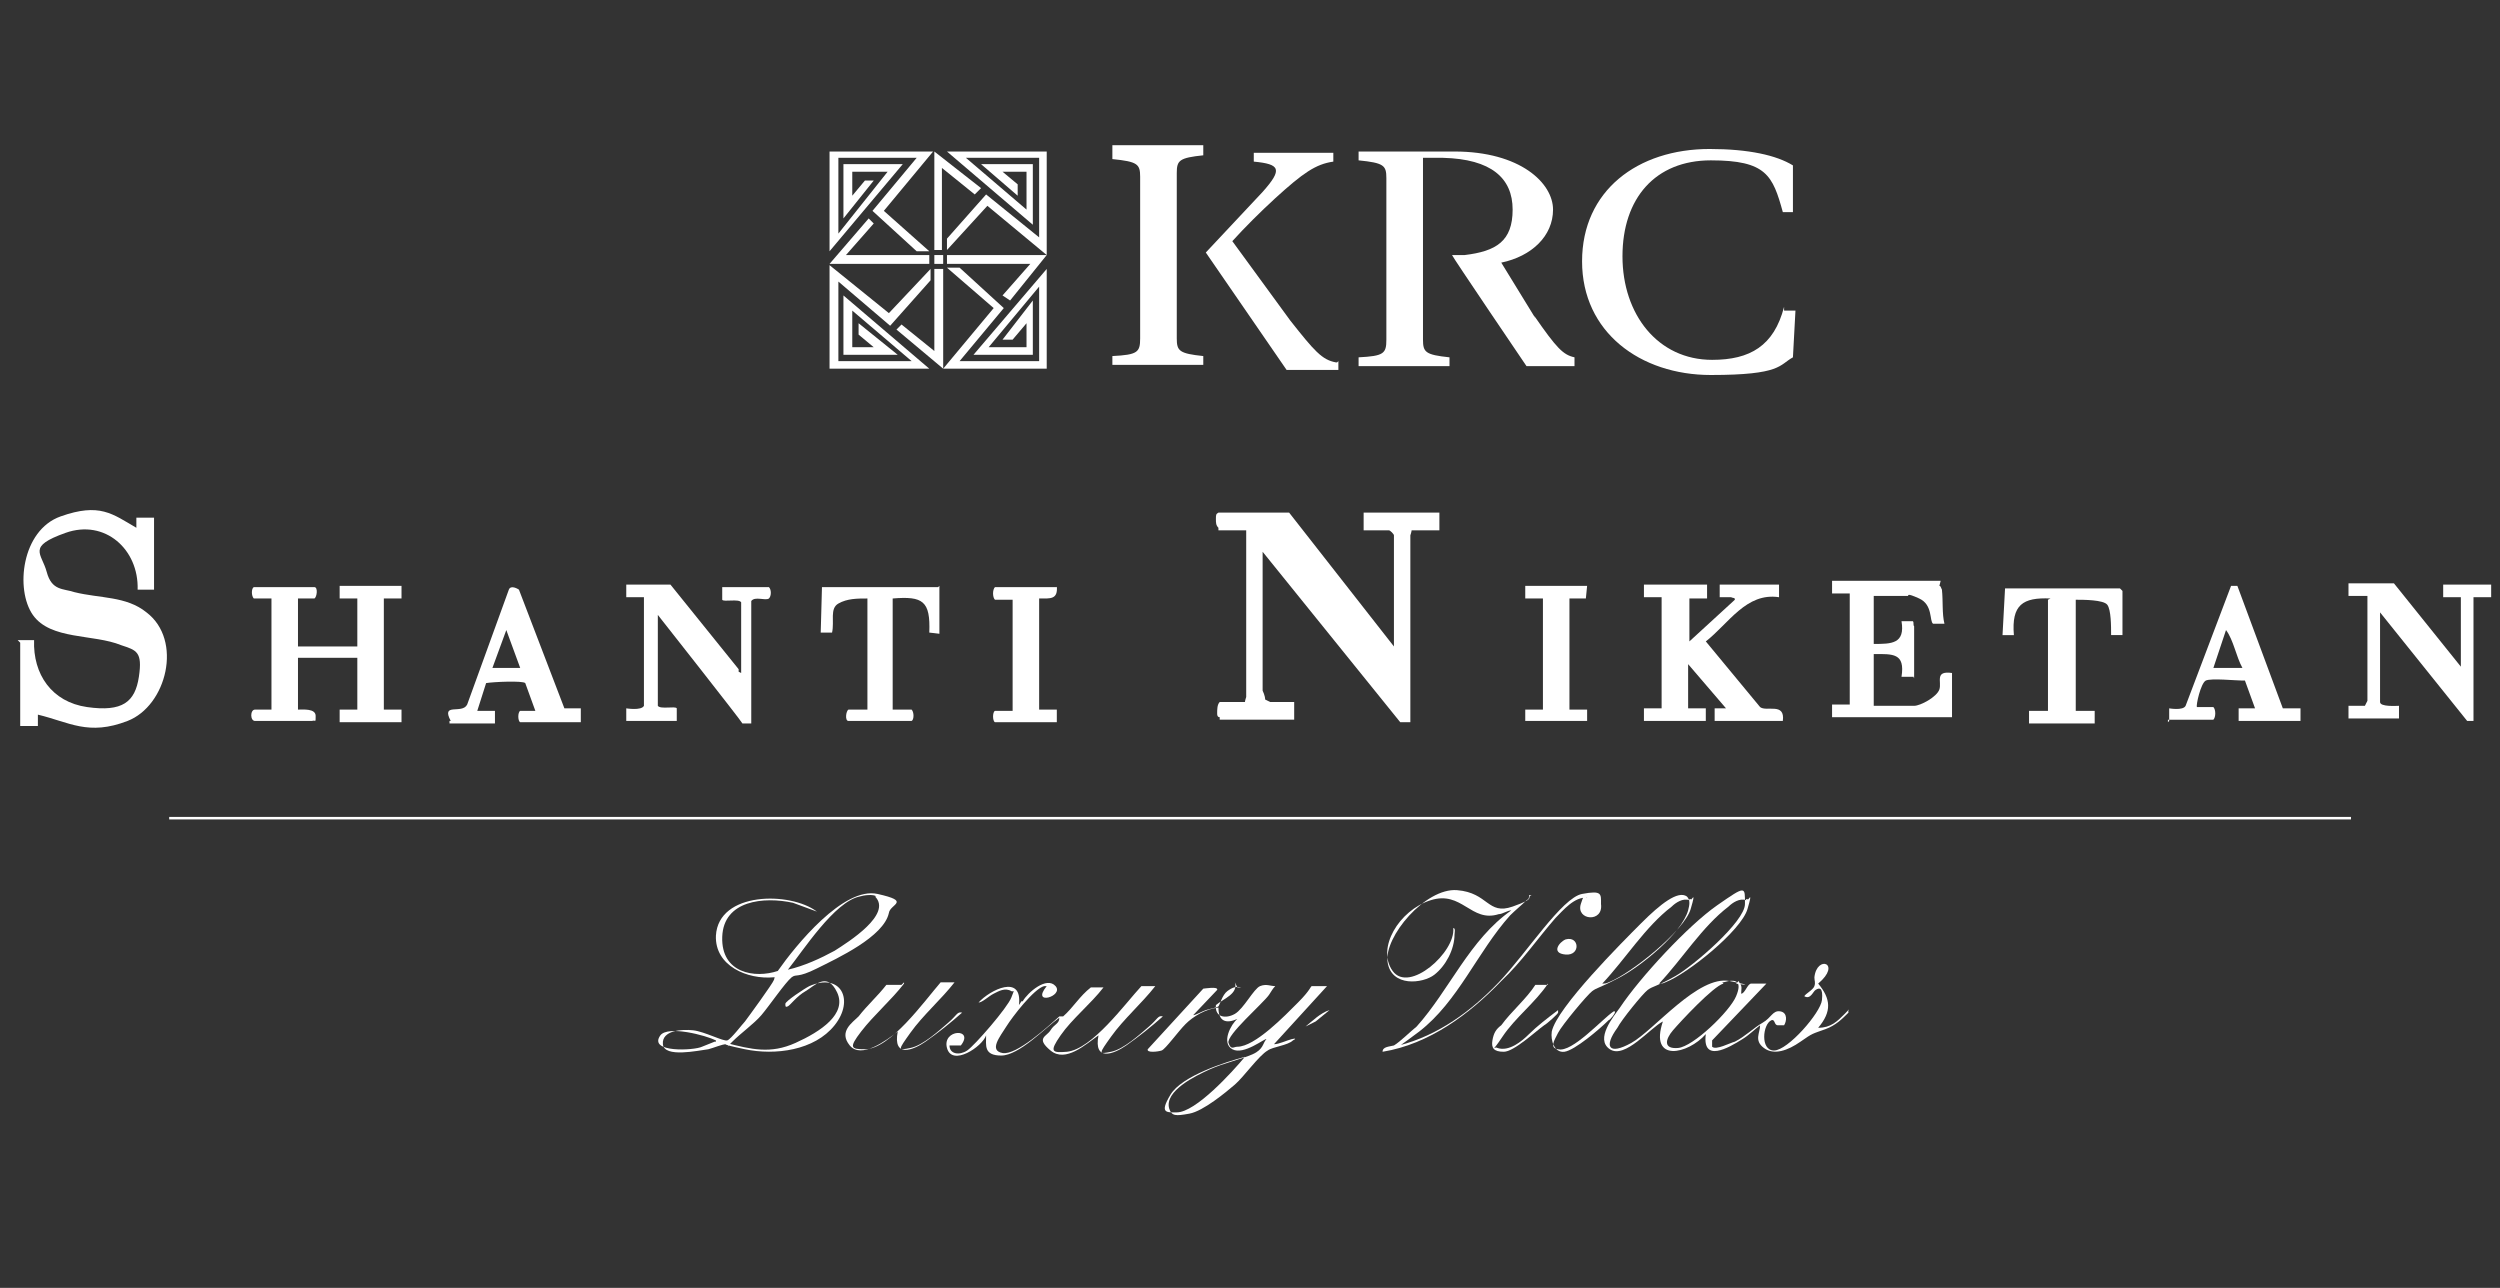 <?xml version="1.0" encoding="UTF-8"?>
<svg id="Layer_4" xmlns="http://www.w3.org/2000/svg" version="1.1" viewBox="0 0 198 102">
  <rect x="0" y="0" width="198" height="102" fill="#333333" stroke="none"/>
  <!-- Generator: Adobe Illustrator 29.1.0, SVG Export Plug-In . SVG Version: 2.1.0 Build 142)  -->
  <defs>
    <style>
      .st0 {
        fill: #fff;
      }
    </style>
  </defs>
  <g>
    <rect class="st0" x="74" y="20.2" width=".7" height=".7"/>
    <polygon class="st0" points="68.8 17.3 65.7 20.9 73.6 20.9 73.6 20.2 67 20.2 69.2 17.7 68.8 17.3"/>
    <polygon class="st0" points="66.8 13 66.8 17.3 69.2 14.3 68.5 14.3 67.5 15.5 67.5 13.6 70.3 13.6 66.4 18.5 66.4 12.5 72.6 12.5 69.1 16.7 72.6 19.9 73.6 19.9 70 16.7 73.9 12 65.7 12 65.7 19.9 71.5 13 66.8 13"/>
    <polygon class="st0" points="74 27.8 71.4 25.7 71 26.1 74.7 29.2 74.7 21.3 74 21.3 74 27.8"/>
    <polygon class="st0" points="66.8 28.1 71.1 28.1 68 25.6 68 26.5 69.2 27.5 67.5 27.5 67.5 24.6 72.2 28.6 66.4 28.6 66.4 22.3 70.5 25.8 73.7 22.2 73.7 21.3 70.4 24.8 65.7 21 65.7 29.2 73.6 29.2 66.8 23.4 66.8 28.1"/>
    <polygon class="st0" points="80 23.8 82.9 20.2 75 20.2 75 20.9 81.6 20.9 79.4 23.4 80 23.8"/>
    <polygon class="st0" points="81.8 28.1 81.8 23.8 79.4 26.9 80.2 26.9 81.3 25.6 81.3 27.5 78.3 27.5 82.3 22.7 82.3 28.6 76 28.6 79.5 24.4 76 21.2 75 21.2 78.7 24.4 74.7 29.2 82.9 29.2 82.9 21.3 77.1 28.1 81.8 28.1"/>
    <polygon class="st0" points="74.6 13.3 77.2 15.4 77.7 14.9 74 12 74 19.8 74.6 19.8 74.6 13.3"/>
    <polygon class="st0" points="81.8 17.8 81.8 13 77.7 13 80.6 15.5 80.6 14.6 79.4 13.6 81.3 13.6 81.3 16.6 76.5 12.5 82.3 12.5 82.3 18.8 78.1 15.4 75 18.9 75 19.8 78.2 16.3 82.9 20.2 82.9 12 75 12 81.8 17.8"/>
    <path class="st0" d="M106,28.6v.7h-4.1l-6.4-9.3h0l4.5-4.8c1.6-1.8,1.4-2.2-.7-2.4v-.7h6.3v.7c-1.4.2-2.4.9-4.6,2.9-1.2,1.1-2.4,2.3-3.4,3.4l4.6,6.3c1.9,2.4,2.5,3.1,3.6,3.3h.1Z"/>
    <path class="st0" d="M88.1,12.6c2,.2,2.2.4,2.2,1.4v12.8c0,1.1-.2,1.3-2.2,1.4v.7h7.2v-.7c-1.9-.2-2.1-.4-2.1-1.4v-4h0v-7.5h0v-1.6c0-1,.2-1.2,2.1-1.4v-.8h-7.2v1Z"/>
    <path class="st0" d="M121.6,25.2l-2.7-4.4c2.4-.5,4.1-2.1,4.1-4.2s-2.6-4.6-7.8-4.6h-7.6v.7c2,.2,2.2.4,2.2,1.4v12.8c0,1.1-.2,1.3-2.2,1.4v.7h7.2v-.7c-1.9-.2-2.1-.4-2.1-1.4v-4h0v-3.8h0v-6.6h1.6c3.8.1,5.5,1.6,5.5,4.1s-1.3,3.3-3.8,3.6h-1c0,.1,5.9,8.8,5.9,8.8h3.8v-.7c-.9-.2-1.4-.7-3.2-3.3h0Z"/>
    <path class="st0" d="M141.3,24.3c-.8,3.1-2.7,4.2-5.7,4.2-4.3,0-7.1-3.6-7.1-8.2s2.6-7.6,7-7.6,4.9,1.2,5.7,4.1h.8v-3.7c-1.3-.8-3.5-1.3-6.6-1.3-5.7,0-10.1,3.3-10.1,8.9s4.6,9,10.2,9,5.4-.8,6.5-1.4l.2-3.7h-.9Z"/>
  </g>
  <g>
    <path class="st0" d="M102.1,40.6l8.3,10.6v-8.8c0-.1-.3-.4-.4-.4h-2v-1.4h6v1.4h-2.2c0,.1-.1.4-.1.4v14.8h-.8l-10.9-13.5v11s.2.4.2.7l.4.2h1.9v1.4h-5.9v-.2c-.2,0-.2-.2-.2-.3,0-.3,0-.7.2-.9h2c0-.1.1-.4.1-.4v-13.2h-2.2v-.2c-.2-.2-.2-.4-.2-.7s0-.4.2-.5h5.5Z"/>
    <path class="st0" d="M1.4,50.7h1.3c-.1,2.7,1.4,4.9,4.2,5.3s3.8-.4,4.1-2.4-.2-2.1-1.4-2.5c-2.2-.9-5.6-.4-7-2.4s-.9-6.7,2.2-7.8c3.1-1.1,4.1-.2,6,.9v-.8h1.4v5.7h-1.3c.1-3.2-2.6-5.6-5.7-4.5s-1.9,1.6-1.5,3.1,1.3,1.3,2.2,1.6c2,.5,4.1.3,5.7,1.6,2.9,2.2,1.6,7.4-1.5,8.6s-4.6.1-7.1-.5v.9h-1.4v-6.6h0Z"/>
    <path class="st0" d="M23.6,47.4v3.8h4.7v-3.8h-1.4v-1h4.9v1h-1.4v8.8h1.4v1h-4.9v-1h1.4v-4.1h-4.7v4.1c.4,0,1.4-.1,1.4.5s0,.3-.3.4h-4.5c-.4,0-.4-.9,0-.9h1.3v-8.8h-1.4c-.2-.2-.2-.8,0-.9h4.8c.3,0,.2.8,0,.9h-1.3Z"/>
    <path class="st0" d="M135.2,46.4v1h-1.4v3.4l3.6-3.3c0-.2-.1-.1-.3-.2h-.9v-1h4.7v1c-2.6-.4-4,2.1-5.8,3.5l4.3,5.2c.5.4,2-.4,1.8,1.1h-5.4v-1h.9l-3-3.5v3.5h1.4v1h-4.9v-1h1.4v-8.8h-1.4v-1h5Z"/>
    <path class="st0" d="M58.7,53.3v-5.6c-.2-.3-1.4,0-1.5-.2v-1h3.7c.2.2.2.7,0,.9-.3.2-1.1-.2-1.4.2v9.7h-.7c0-.1-6.7-8.6-6.7-8.6v7.2c.2.3,1.4,0,1.5.2v1h-4v-1s1.2.2,1.4-.2v-8.6h-1.4v-1h3.5l5.4,6.7v.2Z"/>
    <path class="st0" d="M194.9,53v-5.7h-1.4v-1h3.8v1h-1.4v9.8h-.5l-6.9-8.6v7.1c0,.4,1.3.3,1.5.3v1h-4v-1h1.3l.2-.4v-8.3h-1.5v-1h3.6l5.3,6.6v.2Z"/>
    <path class="st0" d="M153.6,46.4c.1,0,.1.1.2.3.1.9,0,1.9.2,2.7h-.9c-.3-.2,0-1.5-1.1-2s-.8-.2-.9-.2h-2.7v3.8c1.4,0,2.5,0,2.2-1.8h.9c.1.1,0,.3.1.4v3.7c0,.8,0,.2-.1.3h-.9c.3-1.9-.7-1.8-2.2-1.8v4.1h3.2c.5,0,1.8-.7,2-1.3s-.4-1.5,1-1.3v3.5h-9.5v-1h1.4v-8.8h-1.4v-1h8.7-.1Z"/>
    <rect class="st0" x="13.4" y="64.7" width="172.8" height=".2"/>
    <path class="st0" d="M162.4,47.4c-2.2-.1-3.1.5-2.9,2.9h-.9c0-.1.2-3.7.2-3.7h9.1l.2.2v3.5c.1,0-.9,0-.9,0,0-.7,0-2-.3-2.4s-1.9-.4-2.5-.4v8.8h1.5v1h-5.2v-1h1.5v-8.8h0Z"/>
    <path class="st0" d="M171.8,57.1v-1s1.1.2,1.3-.2l3.6-9.5h.5l3.6,9.7h1.4v1h-4.9v-1h1.3l-.8-2.2h-.2c-.5,0-2.5-.2-2.9,0s-.8,2-.7,2.1h1.3c.2.2.2.8,0,1h-3.6v.2ZM177.6,52.9c-.5-.9-.7-2.2-1.3-3l-1,3h2.3Z"/>
    <path class="st0" d="M35.7,57.1c-.8-1.5.9-.5,1.3-1.3l3.3-9.1c.1-.3.5-.2.8,0l3.6,9.4h1.3v1.1h-4.8c-.2-.1-.2-.8,0-.9h1.2l-.8-2.2c-.2-.2-2.5-.1-3.1,0l-.7,2.2h1.4v1h-3.6v-.2ZM41.2,52.9l-1.1-3-1.1,3h2.2Z"/>
    <path class="st0" d="M74.4,46.4v3.8c.1,0-.8-.1-.8-.1.1-2.5-.5-2.9-2.9-2.7v8.8h1.5c.2.2.2.8,0,.9h-5c-.3,0-.2-.8,0-.9h1.5v-8.8c-.8,0-1.6,0-2.3.4s-.3,1.4-.5,2.3h-.9c0,.1.1-3.6.1-3.6h9.3-.1Z"/>
    <path class="st0" d="M137.8,77.9c.2.2.1.5.1.8.3,0,.5-.8.8-.8h1.2l-4.3,4.5v.5c.3.3,1.4-.3,1.8-.4.8-.4,1.5-1.1,2.2-1.5s.8-1,1.4-.9.5.8.3,1.1h-.5c-.3,0-.2-.5-.5-.4-.7.3-.9,2.4.2,2.4s3.7-3,3.8-4-.2-1-.5-.8c-.2.1-.4.8-.9.5.1-.2.7-.5.8-.8s0-.4,0-.7c.2-1.8,2.2-1.1.3.5,1,1.2,1.1,2.2,0,3.5,1,0,1.5-.5,2.1-1.1s.2-.3.3-.1c-.5.5-1,1-1.8,1.3-1.1.4-1,.3-2,1s-2.1,1.1-2.9.5-.3-1.2-.3-1.8c-.4.3-.9.8-1.4,1.1-1.1.7-3.2,1.9-2.9-.4-1.4,1.6-4.5,2.3-3.4-1-1,.5-3,3-4.2,2.2s.3-2.6.8-3.3c1.6-2.4,5.4-6.5,7.7-8.1,2.3-1.6,2.2-1.5,2.2-.1s-4.1,4.9-5.5,5.7-1.8.8-2.2,1.1-2.1,2.4-2.4,3c-1.1,1.5-.7,2.2,1.1,1.2s5.3-5.4,7.8-4.9.4.2.5.2l.2-.2ZM138.3,71.3c-.5-.2-1.1.2-1.4.5-2.1,1.6-3.7,4.2-5.5,6.1.2,0,.3,0,.5-.1,1.8-.7,6-4.1,6.5-5.8s0-.5,0-.8h-.1ZM136.5,77.9c-.8.2-3.4,3-4,3.7s-.8,1.5.4,1.4,4.1-2.9,4.6-4.1,0-1.4-1-1.1h-.1Z"/>
    <path class="st0" d="M83.7,46.4c.1,1.1-.5,1-1.4,1v8.8h1.4v1h-4.9c-.2-.1-.2-.8,0-.9h1.4v-8.8h-1.4c-.2-.2-.2-.8,0-1h4.9Z"/>
    <polygon class="st0" points="125.7 46.4 125.6 47.4 124.3 47.4 124.3 56.2 125.7 56.2 125.7 57.1 120.8 57.1 120.8 56.2 122.2 56.2 122.2 47.4 120.8 47.4 120.8 46.4 125.7 46.4"/>
    <path class="st0" d="M97.8,77.8c.3.9-.9,1.3-1.5,1.8-.1,1,.8,1.1,1.5.7s1.5-2,2-2.2.8,0,1.2,0c-.2.2-.3.4-.5.7-.5.7-3.4,3.2-3.2,3.8s.4.3.7.3c1.4,0,3.8-2.5,4.8-3.5s1-1.3,1.1-1.3h1.2l-4.2,4.6c.4,0,1-.3,1.4-.4s.3,0,.1.1c-.4.4-1.6.5-2,.8-.7.4-1.9,2.1-2.6,2.7s-2.5,2.1-3.6,2.3-1.4.2-1.6-.4c-.4-1.4,2.1-2.6,3.2-3.1s2.5-.8,3.4-1.2.8-.9,1.1-1.2c-.1-.1-1.8,1.3-2.7.8s-.1-2,.4-2.4c-.9.4-1.5.2-1.5-.9-1,.1-2,.7-2.6,1.3s-1.6,2-1.9,2.1-1.2.2-1.1-.1l4.4-4.8c.1,0,1.2-.2,1.1.1l-1.9,2c.2,0,.7-.3,1-.4s.9-.2,1-.3.3-.9.7-1.2.7-.4,1.1-.3h-.3ZM98.6,83.7c-1.5.4-5,1.5-5.9,3s-.3,1.4.5,1.4c1.5,0,4.4-3.2,5.4-4.4Z"/>
    <path class="st0" d="M121.1,70.9c0,.2,0,.3-.2.4-.4.4-.9.8-1.3,1.2-2.6,2.9-4.1,6.8-7.2,9.2-3.2,2.4-1.2.7-1.6,1.1,3.1-.8,5.7-2.7,7.9-5s5-6.7,6.6-7,1.5,0,1.5.8c.2,1.5-2,1.3-1.6,0s.4-.3.5-.5c-1-.1-1.9,1-2.5,1.6-1.4,1.6-2.7,3.5-4.3,5-2.5,2.6-5.7,5-9.4,5.6,0-.4.5-.4.9-.5.5-.3,1.3-1.1,1.8-1.5,2.6-2.9,4.2-6.9,7.5-9.2-.3,0-.7.3-1,.3-2.2.7-2.9-1.9-5.4-1.1s-4.3,3.8-3,5.6,5-1.5,4.8-3.4c.2,0,.1.4.1.5,0,1.2-.7,2.5-1.6,3.2s-3.4,1-3.7-1,3-5.9,5.5-5.7,2.4,2,4.4,1.3,1-.7,1.5-.9Z"/>
    <path class="st0" d="M57.5,82.6c2,.5,3.5.9,5.5,0s4.1-2.3,3.3-4-1.8-.5-2.5-.1-1.2,1.1-1.4,1.2-.2,0-.2-.2,1.5-1.2,1.9-1.4c2.5-1.1,3.6,1.1,2,3.1s-4.7,2.4-7.1,1.9-1.2-.4-1.5-.4-1,.3-1.4.4c-.8.1-3.5.7-3.6-.4s1.5-1.2,2.4-1.1,2.4.9,2.7.8,1.2-1.3,1.4-1.5c.3-.4,2.2-3,2.3-3.3s0-.2,0-.2c-2.1.2-4.7-.9-4.6-3.3.2-3.5,5.9-3.5,8-1.9l-1.9-.7c-2.3-.5-5.5-.2-5.6,2.7s2.6,3.3,4.4,2.7c1.4-2,5.2-6.7,7.9-6.1s1,.8.9,1.5c-.4,1.9-4.1,3.6-5.7,4.4s-1.6.4-2,.7c-.5.4-1.8,2.3-2.4,3s-1.6,1.4-2.3,2.1-.2.2-.2.3h-.1ZM69.4,71c-.2-.2-1-.1-1.3,0-2,.4-4.5,4.3-5.7,5.8,1.3-.3,2.6-.9,3.7-1.5,1.1-.7,4.6-2.9,3.2-4.3h.1ZM56.7,82.4c-.8-.4-3.8-1.2-4.4-.4-1,1.4,2.7,1.2,3.3.9l1-.4h.1Z"/>
    <path class="st0" d="M127.9,80.1c.1.1-.4.7-.5.7-.7.7-2.7,2.4-3.5,2.5s-1.1-.9-1-1.6c.4-1.9,5.6-7.1,7.1-8.6s2.9-2.6,3.6-2.1c.3.3.2.7.1,1.1-.5,1.8-3.7,4.4-5.4,5.3s-1.8.8-2.2,1.1-2.4,2.7-2.7,3.3-.7,1.2,0,1.3c1.1.3,3.5-2.4,4.4-3h.1ZM133.8,71.3c-.5-.2-1.1.2-1.4.5-2.1,1.6-3.7,4.2-5.5,6.1.2,0,.3,0,.5-.1,1.8-.7,6-4.1,6.5-5.8s0-.5,0-.8h-.1Z"/>
    <path class="st0" d="M71.6,77.9c-1,1.3-2.4,2.5-3.4,3.8s-.8,1.4.3,1.4c2,0,4.7-3.8,6-5.3h1.1c-1.1,1.4-2.5,2.6-3.5,4s-1,1.4,0,1.2,2.3-1.4,3-2,.7-.9,1.1-.8c-.9.8-1.9,1.6-2.9,2.3s-2.6,1.3-2.2-.8c-.9.7-2.9,2.2-3.8,1.1s.2-1.8.7-2.3c.7-.9,1.5-1.6,2.2-2.5h1.2l.2-.2Z"/>
    <path class="st0" d="M81,79.3c.4-.7,1.9-2,2.6-1.2s-2,1.6-.7,0h-.2c-.8.2-2.5,2.4-3,3.2s-1.4,1.9-.3,2.1,3.6-2.1,4.5-2.9h.3c.8-.7,1.3-1.6,2.2-2.3h1c-1,1.3-2.5,2.5-3.4,3.8s-.7,1.4.5,1.3c2-.2,4.6-3.8,5.9-5.2h1.1c-1.1,1.4-2.5,2.6-3.5,4s-1,1.4,0,1.2,2.3-1.4,3-2,.7-.9,1.1-.8c-.9.8-1.9,1.6-2.9,2.3s-2.6,1.3-2.2-.8c-1,.7-2.6,2.2-3.8,1.2s-.3-1.1,0-1.6.7-.5.7-1c-1.1.8-3.2,3-4.6,3s-1.2-.8-1.2-1.6c-.3.9-2.7,2.5-3.1,1s2.2-1.6,1.1-.2h-.9c0,.7.8.8,1.4.4s3.2-3.4,3.5-4.2.2-.4,0-.5c-.5-.3-1,0-1.4.2s-.9.7-1.2.7c.9-1,3.5-2.3,3.2.2l.2-.3Z"/>
    <path class="st0" d="M122.6,77.9c-1,1.5-2.6,2.7-3.6,4.2s-.7.7-.4.9c.9.3,1.9-.5,2.5-1.1s1.5-1.3,2.3-1.9v.2c0,.1-.9.9-1.1,1-.7.5-2.4,2.1-3.2,2.1s-1-.3-.9-.9.3-.9.7-1.2c.8-1.1,2-2.1,2.7-3.2h1.1-.1Z"/>
    <path class="st0" d="M124,74.4c1.1-.3,1.2,1.3,0,1.2s-.5-1,0-1.2Z"/>
    <path class="st0" d="M105.3,80l-1.1.9-.8.4c.5-.4,1.2-1.1,1.9-1.3Z"/>
  </g>
</svg>